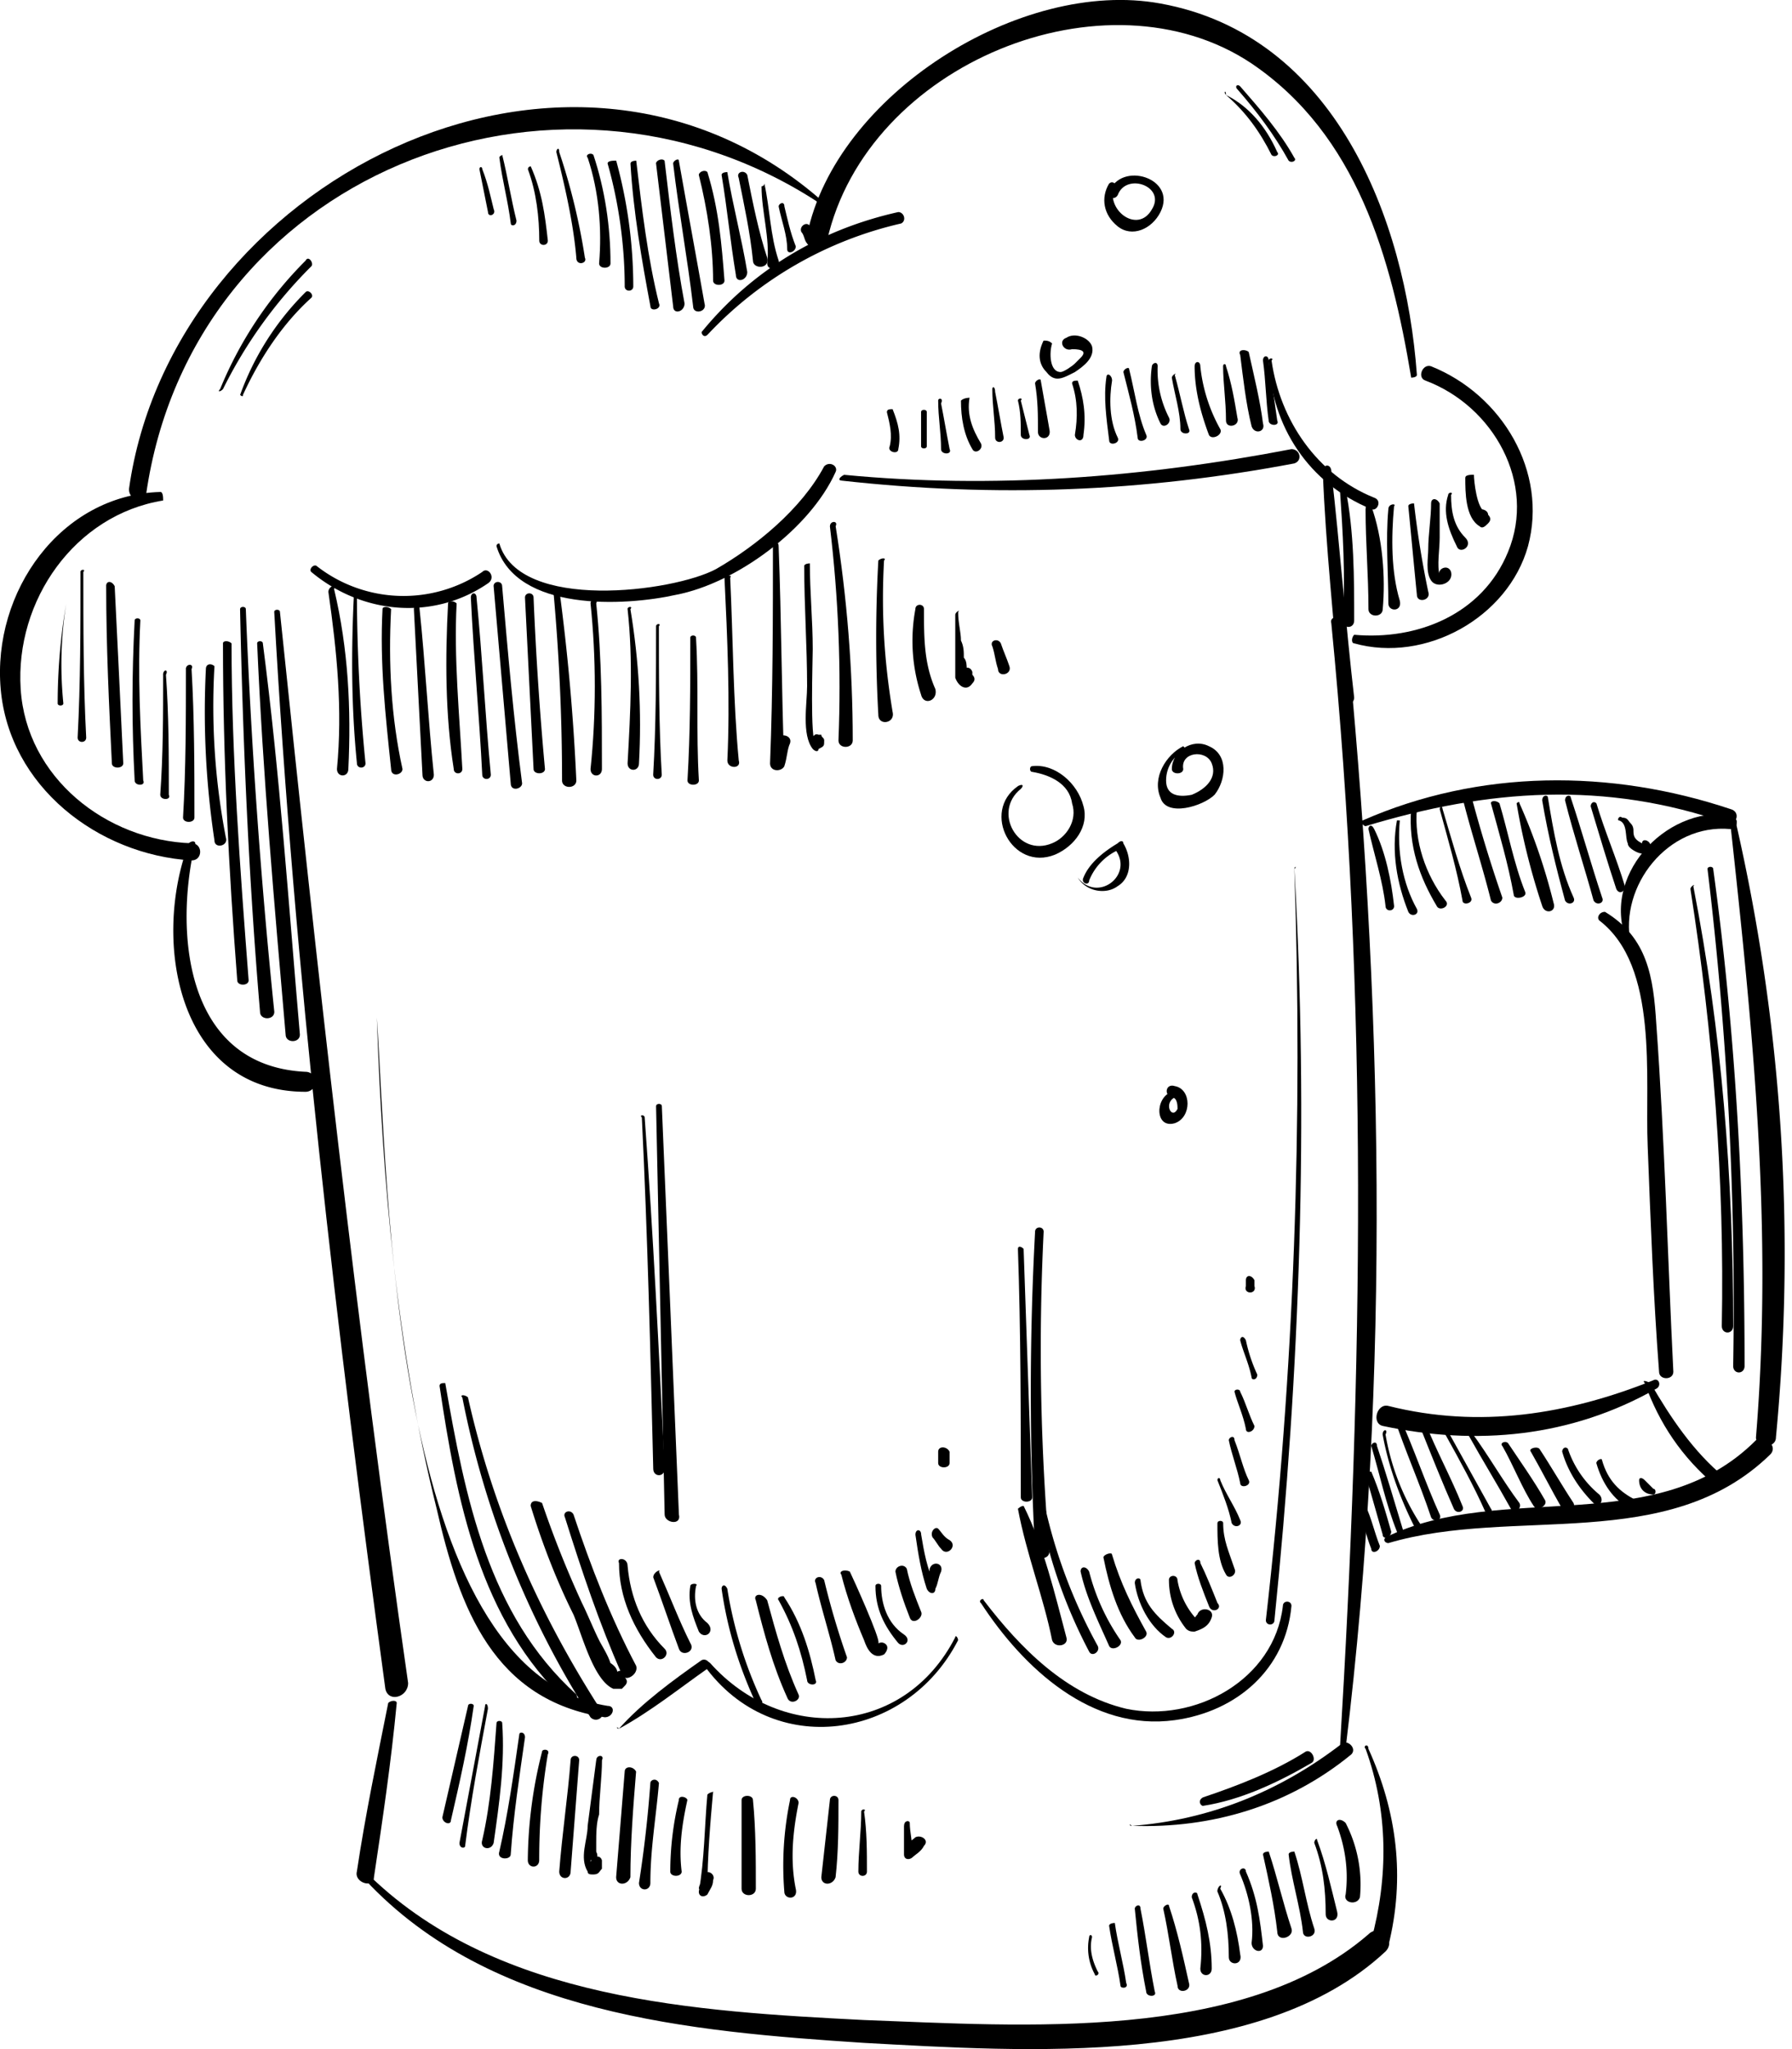 <svg xmlns="http://www.w3.org/2000/svg" viewBox="0 0 28 32"><g fill="currentColor" class="nc-icon-wrapper"><path d="M4.864 8.932c.801.669 1.914.758 2.76.178.134-.089 0-.268-.089-.178a2.203 2.203 0 0 1-2.582-.089c-.045-.045-.134.045-.089.089z"></path><path d="M7.758 8.531c.312 1.026 2.003.937 2.805.758.935-.178 2.093-1.026 2.493-1.918.045-.089-.089-.178-.178-.089-.356.669-1.069 1.249-1.692 1.606-.668.357-3.072.669-3.384-.401 0 0-.045 0-.045.045z"></path><path d="M13.145 7.505c2.404.268 4.719.178 7.079-.268.134-.045.089-.223-.045-.223-2.315.446-4.675.624-6.99.401-.089.045-.089.089-.045.089z"></path><path d="M20.669 7.371c.045 1.16.178 2.364.267 3.524 0 .134.223.134.223 0-.134-1.16-.223-2.364-.356-3.524 0-.134-.134-.134-.134 0z"></path><path d="M4.285 9.556c.312 5.62.979 11.24 1.736 16.816.045.223.356.134.356-.089-.801-5.576-1.425-11.151-2.003-16.727 0-.045-.089-.045-.089 0z"></path><path d="M6.066 26.595c-.178.892-.356 1.74-.49 2.632-.045.178.267.268.267.089.134-.892.267-1.784.356-2.721 0-.045-.089-.045-.134 0z"></path><path d="M5.71 29.361c1.959 2.096 5.075 2.364 7.791 2.542 2.493.134 6.189.402 8.147-1.427.178-.178-.089-.446-.267-.268-1.959 1.695-5.432 1.427-7.88 1.338-2.627-.134-5.699-.312-7.702-2.23-.045-.089-.134 0-.089.045z"></path><path d="M21.337 27.309c.356.982.356 2.007.089 2.989-.045.178.223.268.267.089.267-1.07.134-2.096-.312-3.078 0-.089-.089-.045-.045 0z"></path><path d="M21.025 27.309c.712-5.843.579-11.776 0-17.574 0-.134-.267-.134-.223 0 .579 5.888.49 11.686.134 17.574 0 .045.089.045.089 0z"></path><path d="M21.337 12.902c1.915-.58 3.74-.714 5.654-.045.134.045.223-.178.045-.223-1.87-.624-3.918-.624-5.743.178-.044 0 0 .089.045.089z"></path><path d="M27.036 12.857c.356 3.256.668 6.334.401 9.59 0 .178.312.178.312 0a30.149 30.149 0 0 0-.623-9.59c.044-.089-.089-.089-.089 0z"></path><path d="M21.693 24.098c1.959-.58 4.363.178 5.966-1.383.134-.134-.089-.312-.223-.223-1.558 1.561-3.962.625-5.788 1.517-.045.045 0 .089.045.089z"></path><path d="M24.988 14.374c.935.714.712 2.453.757 3.524.045 1.16.089 2.364.178 3.524 0 .134.223.134.223 0-.089-1.784-.134-3.613-.267-5.442-.045-.714-.134-1.338-.801-1.74-.089 0-.134.089-.089.134z"></path><path d="M25.834 21.555c-1.336.535-2.716.758-4.141.401-.178-.045-.267.268-.089.312 1.469.312 2.938.178 4.274-.58.089-.045.044-.178-.045-.134z"></path><path d="M21.159 10.047c1.113.312 2.404-.401 2.716-1.517.312-1.16-.401-2.364-1.514-2.81-.134-.045-.223.178-.089.223 1.069.401 1.736 1.606 1.291 2.676-.401.981-1.425 1.383-2.404 1.294-.045.045-.045.134 0 .134z"></path><path d="M22.139 5.854C21.961 3.401 20.848.546 18.132.055c-2.182-.401-5.075 1.427-5.521 3.613-.045.223.267.312.312.089.623-2.765 4.363-4.282 6.634-2.765 1.647 1.115 2.182 3.033 2.493 4.906 0 0 .089 0 .089-.045z"></path><path d="M11.053 5.23a5.969 5.969 0 0 1 3.027-1.74c.089-.045.045-.178-.045-.178-1.202.268-2.271.892-3.072 1.873 0 .045.044.089.089.045z"></path><path d="M12.789 3.089C8.827-.301 2.683 2.866 2.015 7.639c0 .178.223.223.267.089.712-4.996 6.367-7.226 10.463-4.594.044.045.089 0 .044-.045z"></path><path d="M2.504 7.683C.946 7.728-.123 9.244.011 10.761s1.514 2.587 2.983 2.676c.178 0 .178-.268 0-.268C1.658 13.124.412 12.143.323 10.76s.846-2.721 2.226-2.944c0-.045 0-.134-.045-.134z"></path><path d="M2.95 13.169c-.579 1.517-.178 3.881 1.825 3.881a.156.156 0 0 0 0-.312c-1.87-.089-2.048-2.141-1.736-3.524.045-.089-.045-.089-.089-.045z"></path><path d="M15.905 12.277c-.579.401-.089 1.338.579 1.07.312-.134.534-.446.445-.758-.089-.357-.445-.669-.801-.624-.045 0-.045.089 0 .089.267.045.579.178.623.491.089.268-.089.535-.312.624-.534.223-.935-.491-.49-.848.045-.045.045-.089-.045-.045z"></path><path d="M16.84 13.705c.134.223.445.268.623.134.223-.134.223-.446.089-.669 0-.045-.045-.045-.089 0-.223.134-.445.312-.534.535-.045.089.089.134.089.045a.885.885 0 0 1 .49-.491h-.089c.312.401-.267.848-.579.446z"></path><path d="M18.488 11.653c-.267.134-.49.491-.356.803.089.312.668.134.846-.045.178-.223.223-.624-.089-.758-.267-.134-.579.089-.579.357 0 .089.178.089.178 0-.045-.268.356-.312.445-.089s-.089.401-.312.491c-.223.045-.401 0-.401-.223s.134-.401.312-.491l-.044-.045z"></path><path d="M18.31 17.05c-.267.089-.267.58.045.491.267-.089.267-.535 0-.58-.134-.045-.178.134-.045.178.089 0 .089.134.089.178-.089.178-.223-.089-.045-.178.089 0 .045-.089-.045-.089z"></path><path d="M5.888 15.89c.089 2.587.312 5.174.935 7.672.356 1.561.89 2.989 2.627 3.256.134 0 .178-.178.044-.178-3.384-.535-3.428-8.163-3.606-10.75z"></path><path d="M9.672 26.997c.49-.267.935-.624 1.38-.937.089-.045 0-.178-.089-.134-.445.312-.935.669-1.291 1.07-.045-.045-.045 0 0 0z"></path><path d="M11.008 26.016c1.069 1.472 3.161 1.16 3.962-.401 0-.045-.045-.089-.045-.045-.801 1.561-2.716 1.65-3.829.401-.045-.045-.089 0-.089.045z"></path><path d="M15.327 25.034c.668 1.026 1.736 2.007 3.027 1.829.979-.134 1.736-.803 1.825-1.784 0-.089-.134-.089-.134 0-.134 1.16-1.38 1.829-2.449 1.606-.935-.223-1.647-.937-2.226-1.695 0-.045-.089 0-.045.045z"></path><path d="M20.224 13.571c.134 3.925 0 7.85-.445 11.731 0 .089.134.089.134 0 .401-3.925.534-7.806.312-11.731.044-.045 0-.045 0 0z"></path><path d="M25.478 14.731c-.178-.892.579-1.873 1.558-1.784.134 0 .134-.178 0-.223-1.024-.134-2.048.981-1.603 2.007 0 .089.045.045.045 0z"></path><path d="M25.7 21.6c.222.624.579 1.16 1.113 1.606.089.089.223-.045.134-.134-.49-.402-.846-.937-1.157-1.472-.089-.045-.134-.045-.089 0z"></path><path d="M19.823 5.631c.045 1.026.623 1.918 1.603 2.319.089.045.178-.134.045-.178-.89-.357-1.469-1.204-1.603-2.141.045-.045-.045-.045-.045 0z"></path><path d="M17.33 2.866c-.134.223-.089.491.134.669s.534.045.668-.223c.267-.535-.623-.803-.801-.312-.045.089.089.134.134.045.134-.357.757-.134.534.223-.223.401-.757 0-.579-.401 0 0-.045-.045-.089 0z"></path><path d="M16.306 5.319c-.089.178-.089.357.045.491.134.178.267.089.445 0 .134-.089.312-.223.267-.401-.045-.134-.267-.223-.401-.134-.134.045-.045.223.089.178.178 0 .223.045.134.134l-.089.089c-.044.044-.178.134-.223.134-.178 0-.178-.312-.134-.446-.045-.045-.089-.045-.134-.045z"></path><path d="M21.248 23.518c.044.223.089.446.178.669 0 .089.134.045.134-.045-.089-.223-.134-.446-.223-.624-.045-.089-.089-.089-.089 0z"></path><path d="M21.337 23.027l.267.937c0 .089.134.045.134-.045-.089-.312-.178-.624-.312-.937-.045 0-.134 0-.089.045z"></path><path d="M21.426 22.581c.134.446.223.892.401 1.338 0 .045.134.045.089-.045-.134-.446-.267-.892-.401-1.294 0-.089-.089-.045-.089 0z"></path><path d="M21.604 22.403c.089.491.267.981.49 1.427.045.089.134 0 .089-.045a3.728 3.728 0 0 1-.534-1.383c.045-.089-.045-.089-.045 0z"></path><path d="M21.782 22.135c.178.535.401 1.026.579 1.561.045.089.178.045.134-.045-.223-.491-.401-1.026-.623-1.516-.045-.089-.089-.045-.089 0z"></path><path d="M22.183 22.269c.178.446.356.892.534 1.294.044.089.178.045.134-.045-.178-.446-.401-.847-.579-1.294-.044 0-.089.045-.089.045z"></path><path d="M22.584 22.403c.223.401.445.803.623 1.204.045.045.134 0 .089-.045l-.668-1.204c-.045-.045-.089 0-.045.045z"></path><path d="M22.94 22.403c.223.401.445.758.668 1.16.045.089.178 0 .134-.089-.267-.357-.49-.758-.757-1.115 0-.045-.089 0-.045.045z"></path><path d="M23.474 22.581c.178.312.312.669.49.937.045.089.223 0 .178-.089-.178-.312-.401-.625-.579-.892-.045-.045-.134 0-.089.045z"></path><path d="M23.919 22.67c.178.312.312.58.49.892.045.089.223 0 .178-.089-.178-.268-.356-.58-.534-.848-.045-.045-.178 0-.134.045z"></path><path d="M24.409 22.67c.089.312.267.58.49.803.089.089.178-.045.089-.134a1.579 1.579 0 0 1-.49-.714c-.044-.045-.089 0-.089.045z"></path><path d="M24.943 22.849c.089.312.267.58.534.714.089.045.178-.089.089-.134-.267-.134-.445-.312-.534-.625 0-.045-.089 0-.089.045z"></path><path d="M25.611 23.116c0 .134.089.223.223.223.045 0 .045-.089 0-.089l-.134-.134c-.045-.045-.089-.045-.089 0z"></path><path d="M21.382 12.946c.089.401.223.803.267 1.204 0 .089.134.089.134 0-.044-.401-.134-.848-.312-1.204-.045-.089-.089-.045-.089 0z"></path><path d="M21.827 12.813c-.089.491 0 .981.178 1.427.044.089.178.045.134-.045-.223-.401-.312-.892-.267-1.383h-.045z"></path><path d="M22.049 12.634c-.045.58.134 1.07.401 1.517.045.089.223 0 .134-.089-.312-.401-.49-.937-.445-1.427.045-.045-.089-.045-.089 0z"></path><path d="M22.495 12.634c.134.491.267.937.356 1.427 0 .089.178.045.134-.045-.178-.446-.312-.937-.445-1.383 0-.045-.044-.045-.044 0z"></path><path d="M22.851 12.456c.134.535.312 1.071.445 1.606.045.089.178.045.178-.045a22.338 22.338 0 0 1-.49-1.606c-.089 0-.134 0-.134.045z"></path><path d="M23.296 12.545c.134.491.267.937.356 1.427 0 .089.222.045.178-.045-.178-.446-.267-.937-.401-1.383-.045-.045-.134-.045-.134 0z"></path><path d="M23.697 12.545c.089.535.223 1.071.401 1.606.045.134.223.089.178-.045a9.292 9.292 0 0 0-.534-1.561c0-.045-.045 0-.045 0z"></path><path d="M24.097 12.5c.089.535.223 1.071.356 1.561.044.089.178.045.134-.045-.223-.491-.312-1.026-.401-1.561 0-.045-.089-.045-.089.045z"></path><path d="M24.454 12.5c.134.535.312 1.071.445 1.561.045.089.178.045.134-.045-.178-.535-.312-1.026-.49-1.561 0-.045-.089-.045-.089.045z"></path><path d="M24.854 12.59c.134.446.267.892.401 1.294.045.089.134.045.134-.045-.134-.446-.312-.847-.445-1.294-.045-.045-.089 0-.089.045z"></path><path d="M25.3 12.813c.134.045.089.268.134.357 0 .045.045.089.134.134s.223.045.223-.089c0-.089-.134-.134-.134-.045-.089-.045-.134-.089-.134-.178 0-.045 0-.089-.044-.134s-.045-.089-.134-.089c-.044-.045-.089.045-.044.045z"></path><path d="M26.413 13.883c.356 2.275.534 4.55.49 6.825 0 .134.178.134.178 0 0-2.319-.178-4.594-.623-6.869.045-.045-.045 0-.045.045z"></path><path d="M26.68 13.571a56.69 56.69 0 0 1 .401 7.761c0 .134.178.134.178 0 0-2.587-.134-5.174-.49-7.761 0-.045-.089-.045-.089 0z"></path><path d="M1.035 9.423a9.244 9.244 0 0 0-.134 1.561c0 .045.089.045.089 0a6.05 6.05 0 0 1 .045-1.561c0-.045 0-.045 0 0z"></path><path d="M1.258 8.932c0 .848 0 1.74-.045 2.587 0 .089.134.089.134 0-.045-.848-.045-1.74-.045-2.587.045-.045-.045-.045-.045 0z"></path><path d="M1.659 9.155c0 .937.045 1.873.089 2.765 0 .089.178.089.178 0-.045-.937-.089-1.873-.134-2.765-.045-.089-.134-.089-.134 0z"></path><path d="M2.104 9.69c-.045.848-.045 1.65 0 2.498 0 .089.178.089.134 0-.045-.847-.089-1.65-.045-2.498 0-.045-.089-.045-.089 0z"></path><path d="M2.549 10.538c0 .624 0 1.249-.045 1.873 0 .089.178.089.134 0 0-.624 0-1.249-.045-1.873.045-.089-.045-.089-.045 0z"></path><path d="M2.905 10.449c0 .758 0 1.561-.045 2.319 0 .089.178.089.178 0 0-.758 0-1.561-.045-2.319.045-.089-.089-.089-.089 0z"></path><path d="M3.217 10.449c-.045.892 0 1.784.134 2.676 0 .134.223.089.178-.045a10.817 10.817 0 0 1-.178-2.676c-.045-.045-.134-.045-.134.045z"></path><path d="M3.484 10.047c0 1.784.089 3.524.223 5.263 0 .089.178.089.178 0-.134-1.74-.267-3.524-.267-5.263-.045-.045-.134-.045-.134 0z"></path><path d="M3.751 9.512c.045 2.096.134 4.193.312 6.289 0 .134.223.134.223 0a99.152 99.152 0 0 1-.445-6.289c0-.045-.089-.045-.089 0z"></path><path d="M4.018 10.047c.089 2.052.267 4.059.445 6.111 0 .134.223.134.223 0-.178-2.052-.312-4.059-.579-6.111 0-.045-.089-.045-.089 0z"></path><path d="M7.491 2.643l.134.669c0 .089.134.045.089-.045-.045-.178-.089-.401-.178-.624 0-.045-.045-.045-.045 0z"></path><path d="M7.803 2.464c.045.357.134.669.178 1.026 0 .045.089.045.089-.045-.089-.357-.134-.669-.223-1.026.045 0-.045 0-.045.045z"></path><path d="M8.248 2.643c.134.357.178.758.178 1.115 0 .089.134.089.134 0-.045-.401-.089-.758-.267-1.16 0 0-.044 0-.044.045z"></path><path d="M8.693 2.375c.134.535.267 1.115.312 1.65 0 .134.178.089.134 0a9.914 9.914 0 0 0-.401-1.65c0-.089-.045-.045-.045 0z"></path><path d="M9.183 2.464c.178.535.223 1.115.178 1.65 0 .089.178.089.178 0 0-.58-.089-1.16-.267-1.695-.044-.045-.134 0-.089.045z"></path><path d="M9.494 2.554c.178.624.267 1.294.267 1.918 0 .089.134.089.134 0a7.45 7.45 0 0 0-.267-1.963c-.045 0-.134 0-.134.045z"></path><path d="M9.851 2.554c.045.758.178 1.517.312 2.23 0 .089.178.045.134-.045-.178-.714-.267-1.472-.356-2.23 0 0-.089 0-.089.045z"></path><path d="M10.251 2.554c.089.758.178 1.472.267 2.23 0 .134.178.089.178-.045-.134-.714-.223-1.472-.312-2.23-.045-.045-.134 0-.134.045z"></path><path d="M10.518 2.554c.089.758.223 1.472.312 2.23 0 .134.223.089.178-.045-.134-.758-.267-1.472-.401-2.23 0-.045-.089 0-.089.045z"></path><path d="M10.919 2.732c.134.535.223 1.115.223 1.65 0 .089.178.089.178 0-.045-.58-.089-1.115-.267-1.695-.045-.045-.134 0-.134.045z"></path><path d="M11.275 2.732c.089.535.134 1.026.223 1.561 0 .134.178.089.178-.045-.089-.535-.223-1.026-.312-1.561 0 0-.089 0-.089.045z"></path><path d="M11.542 2.777c.089.446.178.848.223 1.294 0 .134.267.134.223-.045-.134-.401-.223-.848-.312-1.294-.045-.089-.178-.045-.134.045z"></path><path d="M11.899 2.91c0 .401.134.803.089 1.204 0 .134.223.089.178-.045-.134-.401-.134-.803-.223-1.204 0 .045-.045.045-.045.045z"></path><path d="M12.166 3.223c.045.223.134.446.134.669 0 .089.134.045.134-.045-.089-.223-.134-.446-.178-.624 0-.089-.089-.045-.089 0z"></path><path d="M12.522 3.624c.045.045.045.134.089.178.045.089.178 0 .134-.089-.045-.045-.045-.134-.089-.178-.045-.089-.178 0-.134.089z"></path><path d="M13.857 6.434c.045.178.089.357.045.535-.045.089.134.134.134.045.045-.223 0-.401-.089-.624-.045 0-.089 0-.089.045z"></path><path d="M14.392 6.434v.535c0 .045.089.045.089 0v-.535c0-.045-.089-.045-.089 0z"></path><path d="M14.659 6.256c0 .268.045.491.045.758 0 .089.178.089.134 0-.045-.223-.089-.491-.134-.714.044-.089-.045-.089-.045-.045z"></path><path d="M15.015 6.256c0 .268.045.535.178.758.045.089.178 0 .134-.089-.134-.223-.223-.446-.178-.714 0 0-.089 0-.134.045z"></path><path d="M15.505 6.077c0 .268.044.491.044.758 0 .089.134.089.134 0-.045-.223-.089-.491-.134-.714 0-.089-.044-.089-.044-.045z"></path><path d="M15.905 6.256c.045.178.045.357.045.535 0 .089.178.089.134 0l-.134-.535c.045-.045-.045-.045-.045 0z"></path><path d="M16.173 5.988c.045.268.045.491.045.758 0 .134.223.134.178-.045-.045-.268-.089-.491-.134-.758 0-.045-.089 0-.089.045z"></path><path d="M16.751 5.988c.089.268.089.535.044.803 0 .089.134.134.134 0 .045-.312 0-.58-.089-.847-.045 0-.089 0-.089.045z"></path><path d="M17.286 5.899c-.044.312 0 .624.045.981 0 .089.178.045.134-.045-.134-.268-.134-.624-.089-.892 0-.089-.089-.134-.089-.045z"></path><path d="M17.553 5.81c.089.357.178.669.223 1.026 0 .089.178.045.134-.045-.134-.312-.178-.669-.267-1.026 0-.045-.089 0-.089.045z"></path><path d="M17.998 5.72c-.044.312 0 .624.134.892.045.089.178 0 .134-.089a1.633 1.633 0 0 1-.178-.803c0-.089-.089-.045-.089 0z"></path><path d="M18.31 5.899c.045.268.134.535.134.803 0 .089.178.089.134 0-.089-.268-.134-.535-.223-.847.045-.045-.045 0-.045.045z"></path><path d="M18.666 5.72c0 .357.089.714.223 1.071.045.089.223 0 .178-.089a2.543 2.543 0 0 1-.312-.981c0-.089-.089-.089-.089 0z"></path><path d="M19.111 5.72c0 .268.045.535.045.848 0 .134.223.089.178-.045-.045-.268-.089-.535-.178-.803 0-.045-.045-.045-.045 0z"></path><path d="M19.378 5.542c.045.357.089.758.178 1.115.045.134.223.089.178-.045-.045-.357-.134-.714-.223-1.115-.044-.045-.178-.045-.134.045z"></path><path d="M19.734 5.631c.044.312.044.624.089.937 0 .089.178.089.134 0l-.134-.937c0-.089-.089-.089-.089 0z"></path><path d="M3.484 6.077a7.226 7.226 0 0 1 1.38-1.918c.045-.045-.045-.178-.089-.089a6.098 6.098 0 0 0-1.336 2.007c-.045.045 0 .045.045 0z"></path><path d="M3.796 6.167c.267-.58.623-1.115 1.069-1.517.045-.045-.045-.134-.089-.089a4.32 4.32 0 0 0-1.024 1.606s.045.045.045 0z"></path><path d="M19.156 1.483c.312.268.534.58.712.937.045.045.134 0 .089-.045-.178-.401-.445-.714-.801-.892 0-.089-.045-.045 0 0z"></path><path d="M19.334 1.394c.312.357.579.714.801 1.115.045.045.134 0 .089-.045-.223-.401-.534-.758-.846-1.115-.045-.045-.089 0-.045.045z"></path><path d="M7.313 26.64l-.401 1.74c0 .089.134.134.134.045.134-.58.267-1.16.356-1.784 0-.045-.089-.045-.089 0z"></path><path d="M7.58 26.64l-.401 2.141c0 .089.089.089.089.045.089-.714.223-1.427.356-2.141 0-.089-.045-.089-.045-.045z"></path><path d="M7.758 26.908c-.045.624-.089 1.249-.223 1.829-.045.134.134.178.178.045.089-.624.178-1.249.134-1.873 0-.045-.089-.045-.089 0z"></path><path d="M8.114 27.086c-.089.624-.178 1.249-.312 1.829-.045.134.178.134.178.045.044-.624.134-1.204.223-1.829 0-.089-.089-.089-.089-.045z"></path><path d="M8.47 27.354a7.048 7.048 0 0 0-.223 1.695c0 .134.178.134.178 0 0-.58.045-1.115.134-1.65.045-.089-.089-.089-.089-.045z"></path><path d="M8.916 27.488c-.045.58-.134 1.16-.178 1.74 0 .134.178.134.178 0l.134-1.74c0-.089-.134-.089-.134 0z"></path><path d="M9.316 27.488c-.045.357-.089.669-.134 1.026 0 .223-.134.491 0 .714 0 .045.045.045.089.045.089 0 .089-.045.134-.089v-.134c-.045-.134-.223 0-.178.089v-.089c.089 0 .134-.045.089-.134v-.134c0-.134 0-.312.045-.446 0-.268.045-.58.045-.848.045-.089-.089-.089-.089 0z"></path><path d="M9.761 27.666c-.044.535-.089 1.115-.134 1.65 0 .134.178.134.223 0 0-.535.045-1.115.089-1.65-.045-.089-.178-.089-.178 0z"></path><path d="M10.162 27.844a18.83 18.83 0 0 1-.178 1.561c0 .134.178.134.178 0 0-.535.089-1.026.134-1.561-.044-.089-.134-.045-.134 0z"></path><path d="M10.607 28.112a4.774 4.774 0 0 0-.134 1.115c0 .089.178.089.178 0-.045-.357 0-.714.089-1.115 0-.045-.134-.089-.134 0z"></path><path d="M11.053 28.023c-.045.491-.045 1.026-.134 1.517 0 .089.089.089.134.045.045-.089.089-.134.089-.223.045-.089-.089-.178-.134-.089s-.089.178-.089.223h.134c0-.491.045-1.026.089-1.517.045 0-.045 0-.089.045z"></path><path d="M11.587 28.112v1.383c0 .134.223.134.223 0 0-.446 0-.937-.045-1.383 0-.089-.178-.089-.178 0z"></path><path d="M12.344 28.112a5.017 5.017 0 0 0-.089 1.427c0 .134.223.134.178-.045-.089-.446-.045-.892.045-1.338 0-.089-.134-.134-.134-.045z"></path><path d="M12.967 28.112l-.134 1.204c0 .134.178.134.223 0 .045-.401.045-.803.045-1.204 0-.089-.134-.089-.134 0z"></path><path d="M13.457 28.291c0 .312-.045.624-.045.937 0 .089.134.089.134 0 0-.312 0-.624-.045-.937.045-.045-.044-.045-.044 0z"></path><path d="M14.125 28.513v.446c0 .089.089.089.134.045s.134-.089.178-.178c.089-.089-.045-.178-.134-.134-.045.045-.134.089-.178.178.045 0 .089.045.134.045 0-.134-.044-.312-.044-.446 0-.045-.089-.045-.089.045z"></path><path d="M6.868 21.644c.267 1.784.623 3.658 2.003 4.951.089.089.178-.045.134-.134-1.38-1.249-1.736-3.078-2.048-4.862-.045 0-.089 0-.089.045z"></path><path d="M7.224 21.823a14.379 14.379 0 0 0 2.003 4.996c.089.089.223 0 .178-.089-.979-1.517-1.692-3.122-2.093-4.907-.045-.045-.134-.045-.089 0z"></path><path d="M8.292 23.518c.178.58.401 1.16.668 1.695.134.312.312 1.026.623 1.16h.134l.044-.045c.045-.045.045-.089 0-.134v-.045c-.044-.134-.223 0-.178.089.089-.089.089-.178-.045-.268-.044-.134-.134-.268-.178-.357-.089-.178-.178-.401-.267-.58a16.215 16.215 0 0 1-.623-1.561c-.089-.045-.178-.045-.178.045z"></path><path d="M8.827 23.696c.267.847.534 1.65.89 2.453.044.134.267 0 .223-.134-.401-.758-.712-1.561-.979-2.364-.045-.089-.178-.045-.134.045z"></path><path d="M9.672 24.41c0 .535.223 1.026.579 1.472.089.089.223-.045.134-.134-.356-.357-.534-.803-.579-1.294 0-.134-.178-.134-.134-.045z"></path><path d="M10.207 24.633c.134.357.267.758.401 1.115.045.134.267.045.178-.089-.178-.357-.312-.714-.49-1.115.045-.045-.089 0-.089.089z"></path><path d="M10.786 24.767c-.044.268.045.491.134.714.089.134.267 0 .134-.134-.178-.134-.223-.357-.178-.58.045-.045-.089-.045-.089 0z"></path><path d="M10.029 17.451c.089 1.829.134 3.658.178 5.486 0 .134.178.134.178 0-.089-1.829-.178-3.658-.312-5.486 0-.045-.089-.045-.045 0z"></path><path d="M10.251 17.273l.134 6.378c0 .134.267.178.223 0-.089-2.141-.178-4.282-.267-6.378 0-.045-.089-.045-.089 0z"></path><path d="M11.275 24.811c.089.624.267 1.204.534 1.784.045.089.134 0 .089-.045a6.518 6.518 0 0 1-.534-1.74c-.045-.089-.089-.045-.089 0z"></path><path d="M11.809 24.99c.134.535.267 1.026.49 1.517.045.134.223.045.178-.045-.223-.491-.356-.982-.49-1.472-.089-.134-.223-.089-.178 0z"></path><path d="M12.166 24.99c.223.401.356.803.445 1.249 0 .089.178.089.134 0-.089-.446-.223-.892-.49-1.294 0-.045-.134 0-.089.045z"></path><path d="M12.744 24.722c.089.401.223.803.312 1.204.045.089.178.045.178-.045a12.264 12.264 0 0 1-.356-1.204c-.045-.089-.178-.045-.134.045z"></path><path d="M13.145 24.588c.089.357.223.714.356 1.026.045.134.134.312.312.223.045-.045.089-.134 0-.178s-.223.089-.089.178v-.178c.044-.045-.401-1.026-.445-1.115-.089-.045-.178 0-.134.045z"></path><path d="M13.679 24.767c0 .357.134.624.356.892.089.089.223-.045.089-.134-.267-.178-.356-.491-.356-.758 0-.045-.089-.045-.089 0z"></path><path d="M13.991 24.544c.044.223.134.491.223.714.044.134.223 0 .178-.089-.089-.223-.178-.446-.223-.669-.045-.089-.178-.045-.178.045z"></path><path d="M14.303 23.964c.045.312.089.58.178.848.044.089.134.089.134 0 .045-.089.045-.178.089-.268.044-.134-.134-.178-.178-.045 0 .089-.044.178-.044.268h.134c-.134-.268-.178-.535-.223-.803 0-.089-.089-.089-.089 0z"></path><path d="M14.57 24.008c.045.045.089.134.134.178.089.134.267-.045.134-.134-.089-.045-.134-.134-.178-.178s-.134.045-.089.134z"></path><path d="M14.659 22.67v.178c0 .089.178.089.178 0v-.178c-.045-.089-.178-.089-.178 0z"></path><path d="M15.905 19.503c.045 1.294.045 2.587.045 3.881 0 .089.178.089.178 0l-.134-3.881c-.045-.045-.089-.045-.089 0z"></path><path d="M16.173 19.236a46.775 46.775 0 0 0 0 4.996c0 .134.223.134.223 0a37.366 37.366 0 0 1-.089-4.996c0-.089-.134-.089-.134 0z"></path><path d="M15.905 23.562c.134.714.401 1.383.534 2.052.045.134.267.089.223-.045-.178-.669-.356-1.427-.668-2.052-.045 0-.089.045-.089.045z"></path><path d="M16.217 23.429c.134.803.401 1.606.801 2.364.045.089.178 0 .134-.089a8.226 8.226 0 0 1-.846-2.275c0-.089-.089-.089-.089 0z"></path><path d="M16.885 24.544c.089.402.267.758.445 1.16.045.089.223 0 .178-.089a3.315 3.315 0 0 1-.49-1.071c-.044-.089-.134-.089-.134 0z"></path><path d="M17.241 24.321c.089.446.223.892.49 1.249.044.089.223 0 .178-.089-.223-.401-.401-.758-.534-1.204 0-.045-.134 0-.134.045z"></path><path d="M17.731 24.722c.044.312.223.669.49.848.089.045.178-.089.089-.134-.267-.223-.445-.401-.49-.758 0-.045-.089-.045-.089.045z"></path><path d="M18.265 24.677c0 .268.089.535.267.758.045.045.089.045.134.045.134-.045.223-.089.267-.223s-.178-.178-.223-.045c-.045.045-.045.089-.134.089h.134a1.192 1.192 0 0 1-.312-.624c0-.089-.134-.089-.134 0z"></path><path d="M18.666 24.41c.045.223.134.446.223.669.045.134.223.045.134-.045-.089-.223-.178-.446-.267-.624 0-.089-.089-.045-.089 0z"></path><path d="M19.022 23.785c0 .268 0 .58.134.803.045.089.178 0 .134-.089-.089-.268-.178-.446-.178-.714 0-.045-.089-.045-.089 0z"></path><path d="M19.022 23.116c.089.223.178.446.223.669.044.089.178.045.134-.045-.089-.223-.223-.402-.312-.624 0-.045-.045-.045-.045 0z"></path><path d="M19.2 22.492c.045.223.134.446.178.669 0 .089.178.045.134-.045-.089-.178-.134-.401-.223-.625 0-.089-.089-.045-.089 0z"></path><path d="M19.289 21.734c.045.178.134.357.178.58 0 .089.134.045.134-.045-.089-.178-.134-.357-.223-.535 0-.045-.089-.045-.089 0z"></path><path d="M19.378 20.931c.045.178.134.357.178.58 0 .045.089.045.089-.045a2.489 2.489 0 0 1-.178-.535c-.045-.089-.089-.045-.089 0z"></path><path d="M19.467 19.994v.089c-.045.134.178.134.134 0v-.089c-.045-.089-.134-.089-.134 0z"></path><path d="M5.131 9.244c.134.937.223 1.829.134 2.765 0 .134.178.134.178 0 .045-.937 0-1.873-.223-2.81.045-.089-.089-.045-.089.045z"></path><path d="M5.532 9.244c-.045.892-.045 1.784.045 2.676 0 .089.134.089.134 0a26.938 26.938 0 0 1-.134-2.676c.045-.045-.045-.045-.045 0z"></path><path d="M5.977 9.512c-.045.848.045 1.65.134 2.498 0 .134.178.089.178 0-.178-.803-.223-1.65-.178-2.498-.045-.045-.134-.045-.134 0z"></path><path d="M6.467 9.512c.045.848.089 1.74.134 2.587 0 .134.178.134.178 0-.089-.848-.134-1.74-.223-2.587 0-.089-.089-.089-.089 0z"></path><path d="M7.001 9.423c-.045.848-.045 1.74.089 2.587 0 .089.134.089.134 0-.045-.848-.134-1.74-.089-2.587-.045-.045-.134-.045-.134 0z"></path><path d="M7.357 9.333c.045.937.134 1.873.178 2.765 0 .089.134.089.134 0-.089-.937-.134-1.873-.223-2.765 0-.089-.089-.089-.089 0z"></path><path d="M7.713 9.155l.267 3.078c0 .134.178.089.178 0-.134-1.026-.223-2.052-.312-3.078 0-.089-.134-.089-.134 0z"></path><path d="M8.203 9.333l.134 2.676c0 .089.178.089.178 0a53.405 53.405 0 0 1-.178-2.676c0-.089-.134-.089-.134 0z"></path><path d="M8.648 9.244c.089.981.134 1.963.134 2.944 0 .134.223.134.223 0a33.913 33.913 0 0 0-.267-2.989c0-.045-.089-.045-.089.045z"></path><path d="M9.227 9.423c.089.848.089 1.74 0 2.587 0 .134.178.134.178 0 0-.848 0-1.74-.089-2.587.045-.089-.089-.089-.089 0z"></path><path d="M9.806 9.512c.089.803.045 1.606 0 2.409 0 .134.178.134.178 0 .044-.803 0-1.606-.134-2.409.045-.045-.045-.045-.045 0z"></path><path d="M10.251 9.779c0 .758 0 1.561-.045 2.319 0 .089.134.089.134 0-.045-.758-.045-1.561-.045-2.319.045-.045-.044-.045-.044 0z"></path><path d="M10.786 9.958c0 .758 0 1.472-.044 2.23 0 .089.178.089.178 0-.045-.758 0-1.472-.045-2.23 0-.045-.089-.045-.089 0z"></path><path d="M11.32 9.021c.045.937.089 1.918.045 2.855 0 .134.223.134.178 0-.089-.937-.089-1.918-.134-2.855.045-.045-.089-.045-.089 0z"></path><path d="M12.077 8.486c0 1.16 0 2.275-.045 3.435 0 .134.178.134.223.045.045-.134.045-.268.089-.357.045-.134-.178-.178-.223-.045s-.089.268-.089.357c.089 0 .134 0 .223.045-.044-1.16-.044-2.275-.089-3.435 0-.089-.089-.089-.089-.045z"></path><path d="M12.566 8.843c0 .624.045 1.249.045 1.873 0 .268-.089.758.089.981.045.045.089.045.089 0 .089-.045.089-.045.089-.134 0-.045-.045-.045-.045-.089h-.045c-.089-.045-.134.134-.044.134-.089-.045-.045-1.294-.045-1.472 0-.446-.045-.892-.045-1.338 0 0-.089 0-.089.045z"></path><path d="M12.967 8.218c.134 1.115.178 2.23.134 3.345 0 .134.223.134.223 0 0-1.115-.089-2.23-.267-3.345.045-.089-.089-.089-.089 0z"></path><path d="M13.724 8.754a21.51 21.51 0 0 0 0 2.409c0 .178.267.134.223-.045-.134-.803-.178-1.561-.134-2.364.045-.045-.045-.045-.089 0z"></path><path d="M14.303 9.512a2.7 2.7 0 0 0 .089 1.338c.045.178.267.089.223-.089-.178-.401-.178-.803-.178-1.249 0-.089-.134-.089-.134 0z"></path><path d="M14.926 9.601v.982c.045.134.178.223.267.089.045-.045.045-.089 0-.134v-.045c-.045-.134-.223-.045-.178.089v.045c0-.045 0-.089.045-.089s.089-.045.045-.089c0-.045 0-.134-.045-.178 0-.089 0-.178-.045-.268 0-.134-.044-.268-.044-.446.044-.045-.045 0-.045.045z"></path><path d="M15.505 10.092c.044.134.044.223.089.357 0 .134.223.089.178-.045s-.089-.223-.134-.357c-.045-.089-.178-.045-.134.045z"></path><path d="M17.018 30.253a.856.856 0 0 0 .089.58c0 .045.089 0 .045-.045-.089-.178-.134-.357-.089-.535 0-.045-.045-.045-.045 0z"></path><path d="M17.33 30.075c.045.312.134.624.178.937 0 .045.134.045.089-.045-.045-.312-.134-.624-.178-.937 0 0-.089 0-.089.045z"></path><path d="M17.731 29.807c.044.446.089.847.178 1.294 0 .089.178.089.134 0-.089-.446-.134-.848-.223-1.294 0-.089-.089-.045-.089 0z"></path><path d="M18.176 29.807c.089.401.134.803.223 1.204 0 .134.223.089.178-.045-.089-.401-.178-.803-.312-1.204 0-.045-.089 0-.089.045z"></path><path d="M18.621 29.629c.134.357.178.714.134 1.115 0 .134.178.134.178 0 0-.402-.089-.758-.223-1.16 0-.045-.089-.045-.089.045z"></path><path d="M19.022 29.539c.134.312.178.669.178 1.026 0 .134.223.134.178-.045-.045-.357-.134-.714-.312-1.026.045-.089-.045-.045-.045.045z"></path><path d="M19.378 29.272c.134.312.223.714.178 1.07 0 .134.178.178.178.045-.045-.401-.089-.758-.267-1.16 0-.089-.134-.045-.089.045z"></path><path d="M19.734 28.96c.089.401.178.803.223 1.204 0 .178.267.089.223-.045-.134-.402-.223-.803-.356-1.204 0 0-.089 0-.089.045z"></path><path d="M20.135 28.96c.045.401.178.803.223 1.204 0 .134.223.089.178-.045-.134-.402-.178-.803-.312-1.204 0 0-.089 0-.089.045z"></path><path d="M20.536 28.781c.134.357.178.714.178 1.115 0 .134.223.134.178-.045-.089-.357-.178-.758-.312-1.115 0-.045-.045 0-.045.045z"></path><path d="M20.892 28.513c.134.357.178.714.134 1.071-.044.134.178.178.223.045a2.098 2.098 0 0 0-.223-1.16c-.089-.089-.178-.045-.134.045z"></path><path d="M17.686 28.513c1.247.045 2.449-.312 3.428-1.115.089-.089-.045-.223-.134-.178-.979.758-2.093 1.204-3.295 1.294-.045-.045-.045 0 0 0z"></path><path d="M18.799 28.201c.579-.089 1.158-.357 1.692-.669.089-.045 0-.223-.089-.178-.49.312-1.069.535-1.603.714-.089.045-.044.134 0 .134z"></path><path d="M20.936 7.638c.045.669.089 1.338.045 2.052 0 .134.178.134.178 0 0-.669 0-1.383-.134-2.052 0-.045-.089-.045-.089 0z"></path><path d="M21.337 7.951c0 .535.045 1.026.045 1.561 0 .134.223.134.223 0 .045-.491 0-1.115-.178-1.606-.045-.045-.089-.045-.089.045z"></path><path d="M21.693 7.951c-.045.491 0 .981 0 1.472 0 .134.223.134.178-.045-.134-.446-.134-.981-.089-1.472.045-.045-.089-.045-.089.045z"></path><path d="M22.005 7.906c.044.446.089.937.134 1.383 0 .134.223.089.178-.045a15.067 15.067 0 0 1-.223-1.383s-.089 0-.089.045z"></path><path d="M22.361 7.861c0 .223-.045.491-.045.714 0 .134-.045.357.045.491s.356.045.312-.134c-.045-.134-.223-.045-.178.045-.045-.134 0-.401 0-.58v-.535c-.045-.089-.134-.089-.134 0z"></path><path d="M22.628 7.728c-.089.268 0 .535.134.803.045.134.267 0 .134-.134-.178-.178-.223-.401-.223-.669.045-.045-.045-.045-.045 0z"></path><path d="M22.895 7.46c0 .223 0 .624.223.758.045.045.089 0 .134-.045s.044-.089 0-.134c0-.045-.045-.089-.134-.089h-.045c-.089 0-.089.178.045.178h.045l-.089-.089c.045 0 .089-.045.134-.045-.134-.045-.178-.491-.178-.58-.045 0-.134 0-.134.045z"></path></g></svg>